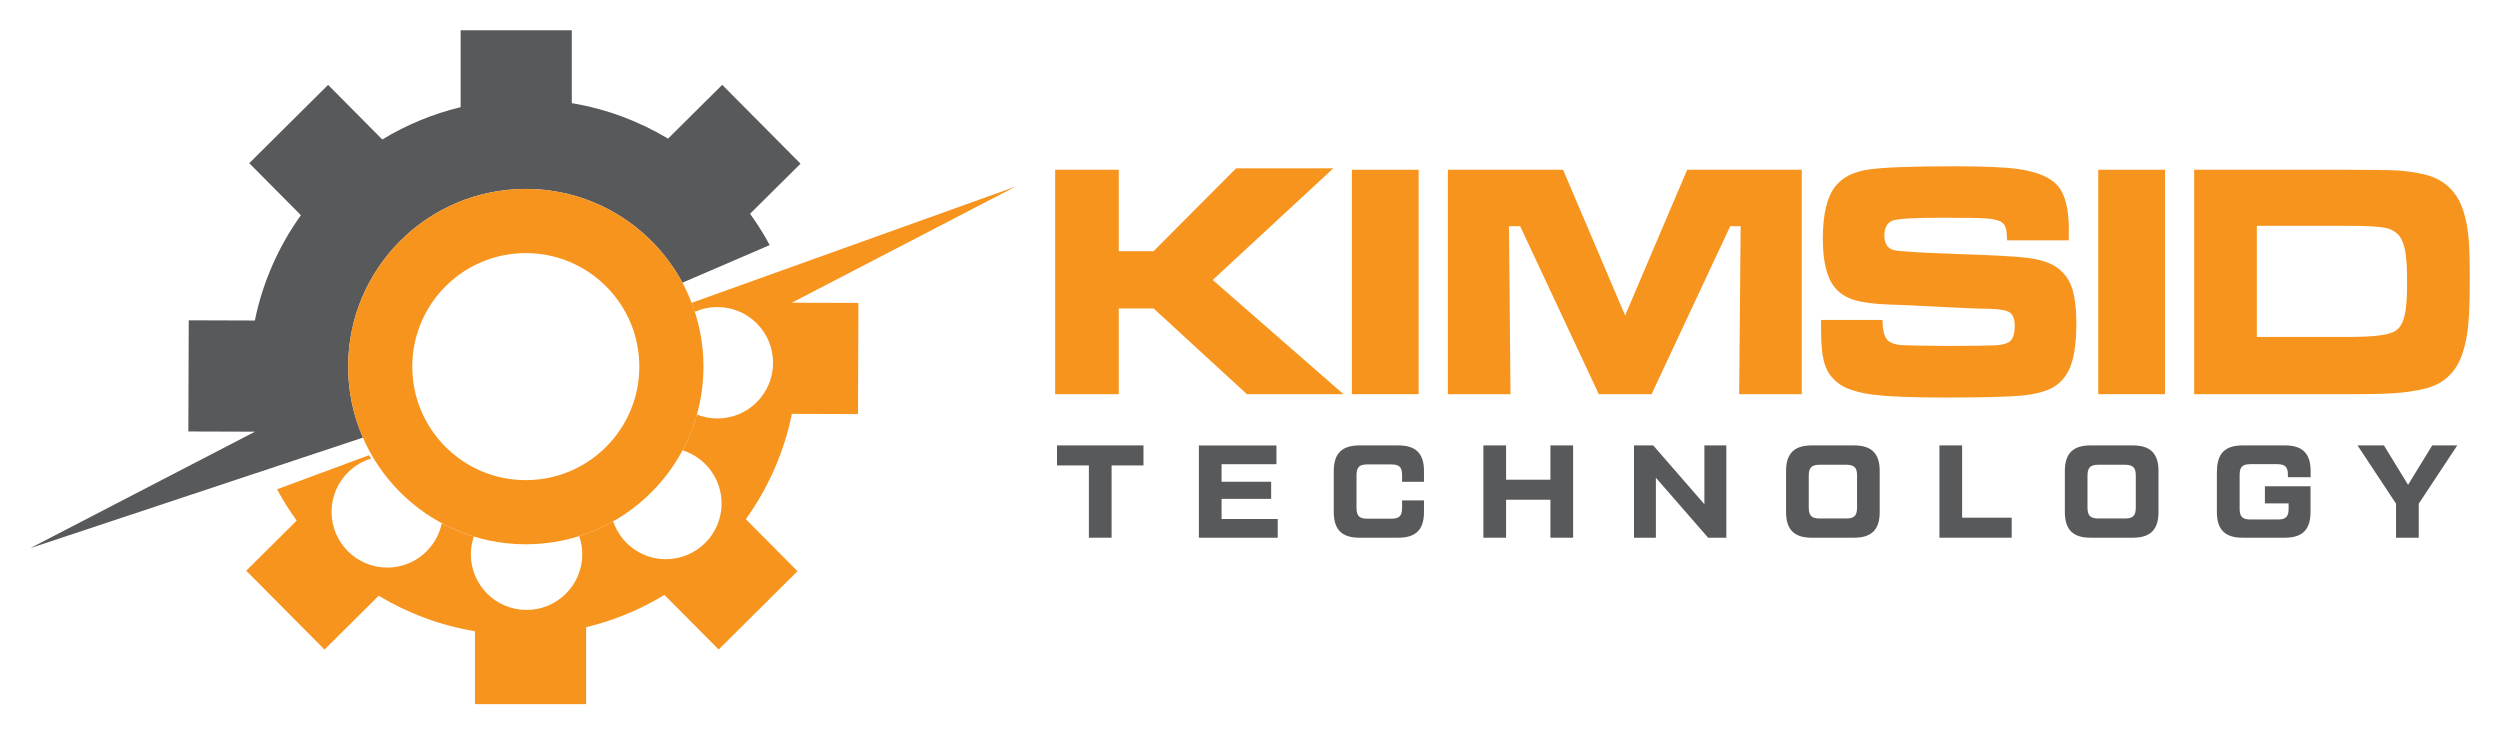 <svg xmlns="http://www.w3.org/2000/svg" id="Warstwa_1" data-name="Warstwa 1" viewBox="0 0 468 137.48"><defs><style>      .cls-1, .cls-2 {        fill: #f7941d;      }      .cls-3 {        fill: #58595b;      }      .cls-2 {        fill-rule: evenodd;      }    </style></defs><g><polygon class="cls-2" points="249.59 31.51 231.4 31.51 215.95 47.02 209.43 47.02 209.43 31.78 197.52 31.78 197.52 73.8 209.43 73.8 209.43 57.74 215.95 57.74 233.43 73.8 251.51 73.8 227.02 52.41 249.59 31.51"></polygon><rect class="cls-1" x="253.07" y="31.78" width="12.5" height="42.01"></rect><polygon class="cls-2" points="304.22 59.06 292.61 31.78 271.04 31.78 271.04 73.8 282.77 73.8 282.48 42.34 284.57 42.34 299.3 73.8 309.17 73.8 323.9 42.34 325.85 42.34 325.57 73.8 337.29 73.8 337.29 31.78 315.84 31.78 304.22 59.06"></polygon><rect class="cls-1" x="392.79" y="31.78" width="12.5" height="42.01"></rect><path class="cls-2" d="M462.11,44.48c-.15-1.69-.45-3.28-.89-4.75-1.18-3.9-3.73-6.28-7.63-7.14-1.68-.37-3.29-.59-4.85-.68-1.54-.08-4.81-.13-9.81-.13h-28.18v42.02h28.21c4.39,0,7.54-.06,9.47-.21,1.93-.14,3.74-.4,5.44-.82,3.62-.85,6.02-3.14,7.18-6.82.5-1.57.84-3.33,1.02-5.26.18-1.93.27-4.77.27-8.53,0-3.42-.08-5.98-.22-7.68ZM450.2,58.8c-.26,1.3-.72,2.24-1.37,2.83-.59.54-1.6.92-3.05,1.12-1.44.22-3.69.33-6.74.33h-16.56v-20.81h16.45c3.65,0,6.08.11,7.31.33,1.23.21,2.17.71,2.83,1.46.57.69.96,1.7,1.2,3.02.23,1.31.34,3.26.34,5.87s-.14,4.57-.4,5.85Z"></path><path class="cls-2" d="M384.76,49.87c-1.26-.78-2.95-1.3-5.08-1.58-2.13-.28-6.34-.52-12.66-.72-7.49-.25-11.69-.5-12.61-.78-1.1-.33-1.66-1.23-1.66-2.71s.56-2.47,1.66-2.82c1.1-.34,4.18-.5,9.24-.5,4.2,0,6.94.04,8.24.14,1.29.1,2.2.31,2.72.63.42.28.7.62.84,1.05.15.43.23,1.23.28,2.41h11.53c.02-.97.03-1.62.03-1.98,0-3.81-.67-6.52-2-8.14-1.34-1.61-3.8-2.68-7.38-3.21-2.32-.35-6.36-.53-12.1-.53-8.12,0-13.52.21-16.17.63-2.65.42-4.61,1.38-5.89,2.91-1.68,1.96-2.52,5.3-2.52,10.04,0,4.23.74,7.25,2.21,9.06.85,1.08,2.05,1.87,3.58,2.36,1.53.48,3.73.78,6.59.88,1.47.03,4.64.18,9.5.43,4.74.25,7.85.37,9.33.37,1.9.04,3.16.27,3.79.69.61.42.93,1.25.93,2.5,0,1.73-.44,2.78-1.32,3.17-.59.27-1.38.43-2.4.48-1.01.06-4.03.09-9.06.11-4.81-.04-7.67-.1-8.57-.17-.9-.07-1.64-.31-2.22-.7-.8-.59-1.19-1.93-1.17-4h-11.52v1.97c0,3.02.28,5.27.84,6.75.57,1.48,1.59,2.67,3.04,3.57,1.42.84,3.53,1.43,6.33,1.76,2.8.32,7.13.48,13.01.48,7.01,0,11.8-.12,14.38-.37,2.4-.24,4.27-.72,5.6-1.41,1.33-.7,2.36-1.76,3.1-3.18.99-1.92,1.49-4.87,1.49-8.83,0-3.01-.3-5.33-.89-6.95-.59-1.61-1.61-2.88-3.03-3.8Z"></path></g><g><path class="cls-3" d="M149.86,30.64l-14.66-14.76-10.14,10.07c-5.44-3.26-11.52-5.56-18.02-6.64V5.67h-20.81v14.39c-5.24,1.27-10.18,3.32-14.66,6.05l-10.15-10.22-14.76,14.66,9.67,9.73c-4.15,5.8-7.15,12.48-8.62,19.72l-12.38-.04-.07,20.81,12.47.04L5.67,102.61l62.27-20.69c-1.78-4.07-2.77-8.56-2.77-13.29,0-18.37,14.89-33.26,33.26-33.26,12.69,0,23.71,7.11,29.32,17.55l16.34-7.04c-1.1-2.04-2.33-4-3.68-5.86l9.45-9.38Z"></path><path class="cls-1" d="M190.28,34.87l-60.81,21.82c.21.56.42,1.12.6,1.69,1.29-.58,2.71-.9,4.22-.9,5.76,0,10.43,4.67,10.43,10.43s-4.67,10.43-10.43,10.43c-1.36,0-2.65-.27-3.83-.74-.66,2.35-1.56,4.59-2.68,6.7,4.23,1.33,7.3,5.28,7.3,9.95,0,5.76-4.67,10.43-10.43,10.43-4.59,0-8.47-2.96-9.87-7.08-2,1.13-4.12,2.06-6.35,2.77.37,1.06.57,2.2.57,3.38,0,5.76-4.67,10.43-10.43,10.43s-10.43-4.67-10.43-10.43c0-1.16.21-2.26.56-3.3-2.1-.64-4.11-1.48-6-2.5-.98,4.74-5.17,8.3-10.2,8.3-5.76,0-10.43-4.67-10.43-10.43,0-4.72,3.14-8.7,7.44-9.99-.15-.2-.3-.4-.45-.61l-17.2,6.38c1.1,2.04,2.33,4,3.68,5.86l-9.45,9.38,14.66,14.76,10.14-10.07c5.44,3.26,11.52,5.56,18.02,6.64v13.64h20.81v-14.39c5.24-1.27,10.18-3.32,14.66-6.05l10.15,10.22,14.76-14.66-9.67-9.73c4.15-5.8,7.15-12.48,8.62-19.72l12.38.04.07-20.81-12.47-.04,42.05-21.82Z"></path><path class="cls-1" d="M98.43,35.37c-18.37,0-33.26,14.89-33.26,33.26s14.89,33.26,33.26,33.26,33.26-14.89,33.26-33.26-14.89-33.26-33.26-33.26ZM98.43,89.88c-11.74,0-21.25-9.51-21.25-21.25s9.51-21.25,21.25-21.25,21.25,9.51,21.25,21.25-9.51,21.25-21.25,21.25Z"></path></g><g><path class="cls-3" d="M214.06,83.38v3.75h-5.97v13.53h-4.25v-13.53h-5.97v-3.75h16.2Z"></path><path class="cls-3" d="M228.67,97.16h10.52v3.51h-14.76v-17.28h14.52v3.51h-10.27v3.28h9.28v3.21h-9.28v3.78Z"></path><path class="cls-3" d="M254.47,100.66c-3.26,0-4.79-1.51-4.79-4.79v-7.7c0-3.28,1.53-4.79,4.79-4.79h7.31c3.26,0,4.79,1.51,4.79,4.79v2.02h-4.1v-1.23c0-1.51-.52-2.02-2.02-2.02h-4.49c-1.48,0-2.02.52-2.02,2.02v6.12c0,1.51.54,2.02,2.02,2.02h4.49c1.51,0,2.02-.52,2.02-2.02v-1.41h4.1v2.2c0,3.28-1.53,4.79-4.79,4.79h-7.31Z"></path><path class="cls-3" d="M290.24,83.38h4.25v17.28h-4.25v-7.11h-8.3v7.11h-4.25v-17.28h4.25v6.42h8.3v-6.42Z"></path><path class="cls-3" d="M319.07,83.38h4.1v17.28h-3.41l-9.78-11.23v11.23h-4.1v-17.28h3.6l9.58,11.01v-11.01Z"></path><path class="cls-3" d="M339.14,100.66c-3.26,0-4.79-1.51-4.79-4.79v-7.7c0-3.28,1.53-4.79,4.79-4.79h7.95c3.26,0,4.79,1.51,4.79,4.79v7.7c0,3.28-1.53,4.79-4.79,4.79h-7.95ZM345.61,97.06c1.51,0,2.03-.54,2.03-2.02v-6.02c0-1.48-.52-2.02-2.03-2.02h-4.99c-1.48,0-2.02.54-2.02,2.02v6.02c0,1.48.54,2.02,2.02,2.02h4.99Z"></path><path class="cls-3" d="M367.31,96.91h9.28v3.75h-13.53v-17.28h4.25v13.53Z"></path><path class="cls-3" d="M391.33,100.66c-3.26,0-4.79-1.51-4.79-4.79v-7.7c0-3.28,1.53-4.79,4.79-4.79h7.95c3.26,0,4.79,1.51,4.79,4.79v7.7c0,3.28-1.53,4.79-4.79,4.79h-7.95ZM397.79,97.06c1.51,0,2.03-.54,2.03-2.02v-6.02c0-1.48-.52-2.02-2.03-2.02h-4.99c-1.48,0-2.02.54-2.02,2.02v6.02c0,1.48.54,2.02,2.02,2.02h4.99Z"></path><path class="cls-3" d="M415.02,88.17c0-3.28,1.53-4.79,4.79-4.79h7.95c3.26,0,4.79,1.51,4.79,4.79v1.16h-4.25v-.42c0-1.48-.52-2.02-2.03-2.02h-4.99c-1.51,0-2.02.54-2.02,2.02v6.32c0,1.48.52,2.02,2.02,2.02h5.13c1.51,0,2.02-.54,2.02-2.02v-.99h-4.44v-3.21h8.54v4.84c0,3.28-1.53,4.79-4.79,4.79h-7.95c-3.26,0-4.79-1.51-4.79-4.79v-7.7Z"></path><path class="cls-3" d="M460,83.38l-7.21,10.91v6.37h-4.25v-6.37l-7.21-10.91h4.94l4.52,7.38,4.52-7.38h4.69Z"></path></g></svg>